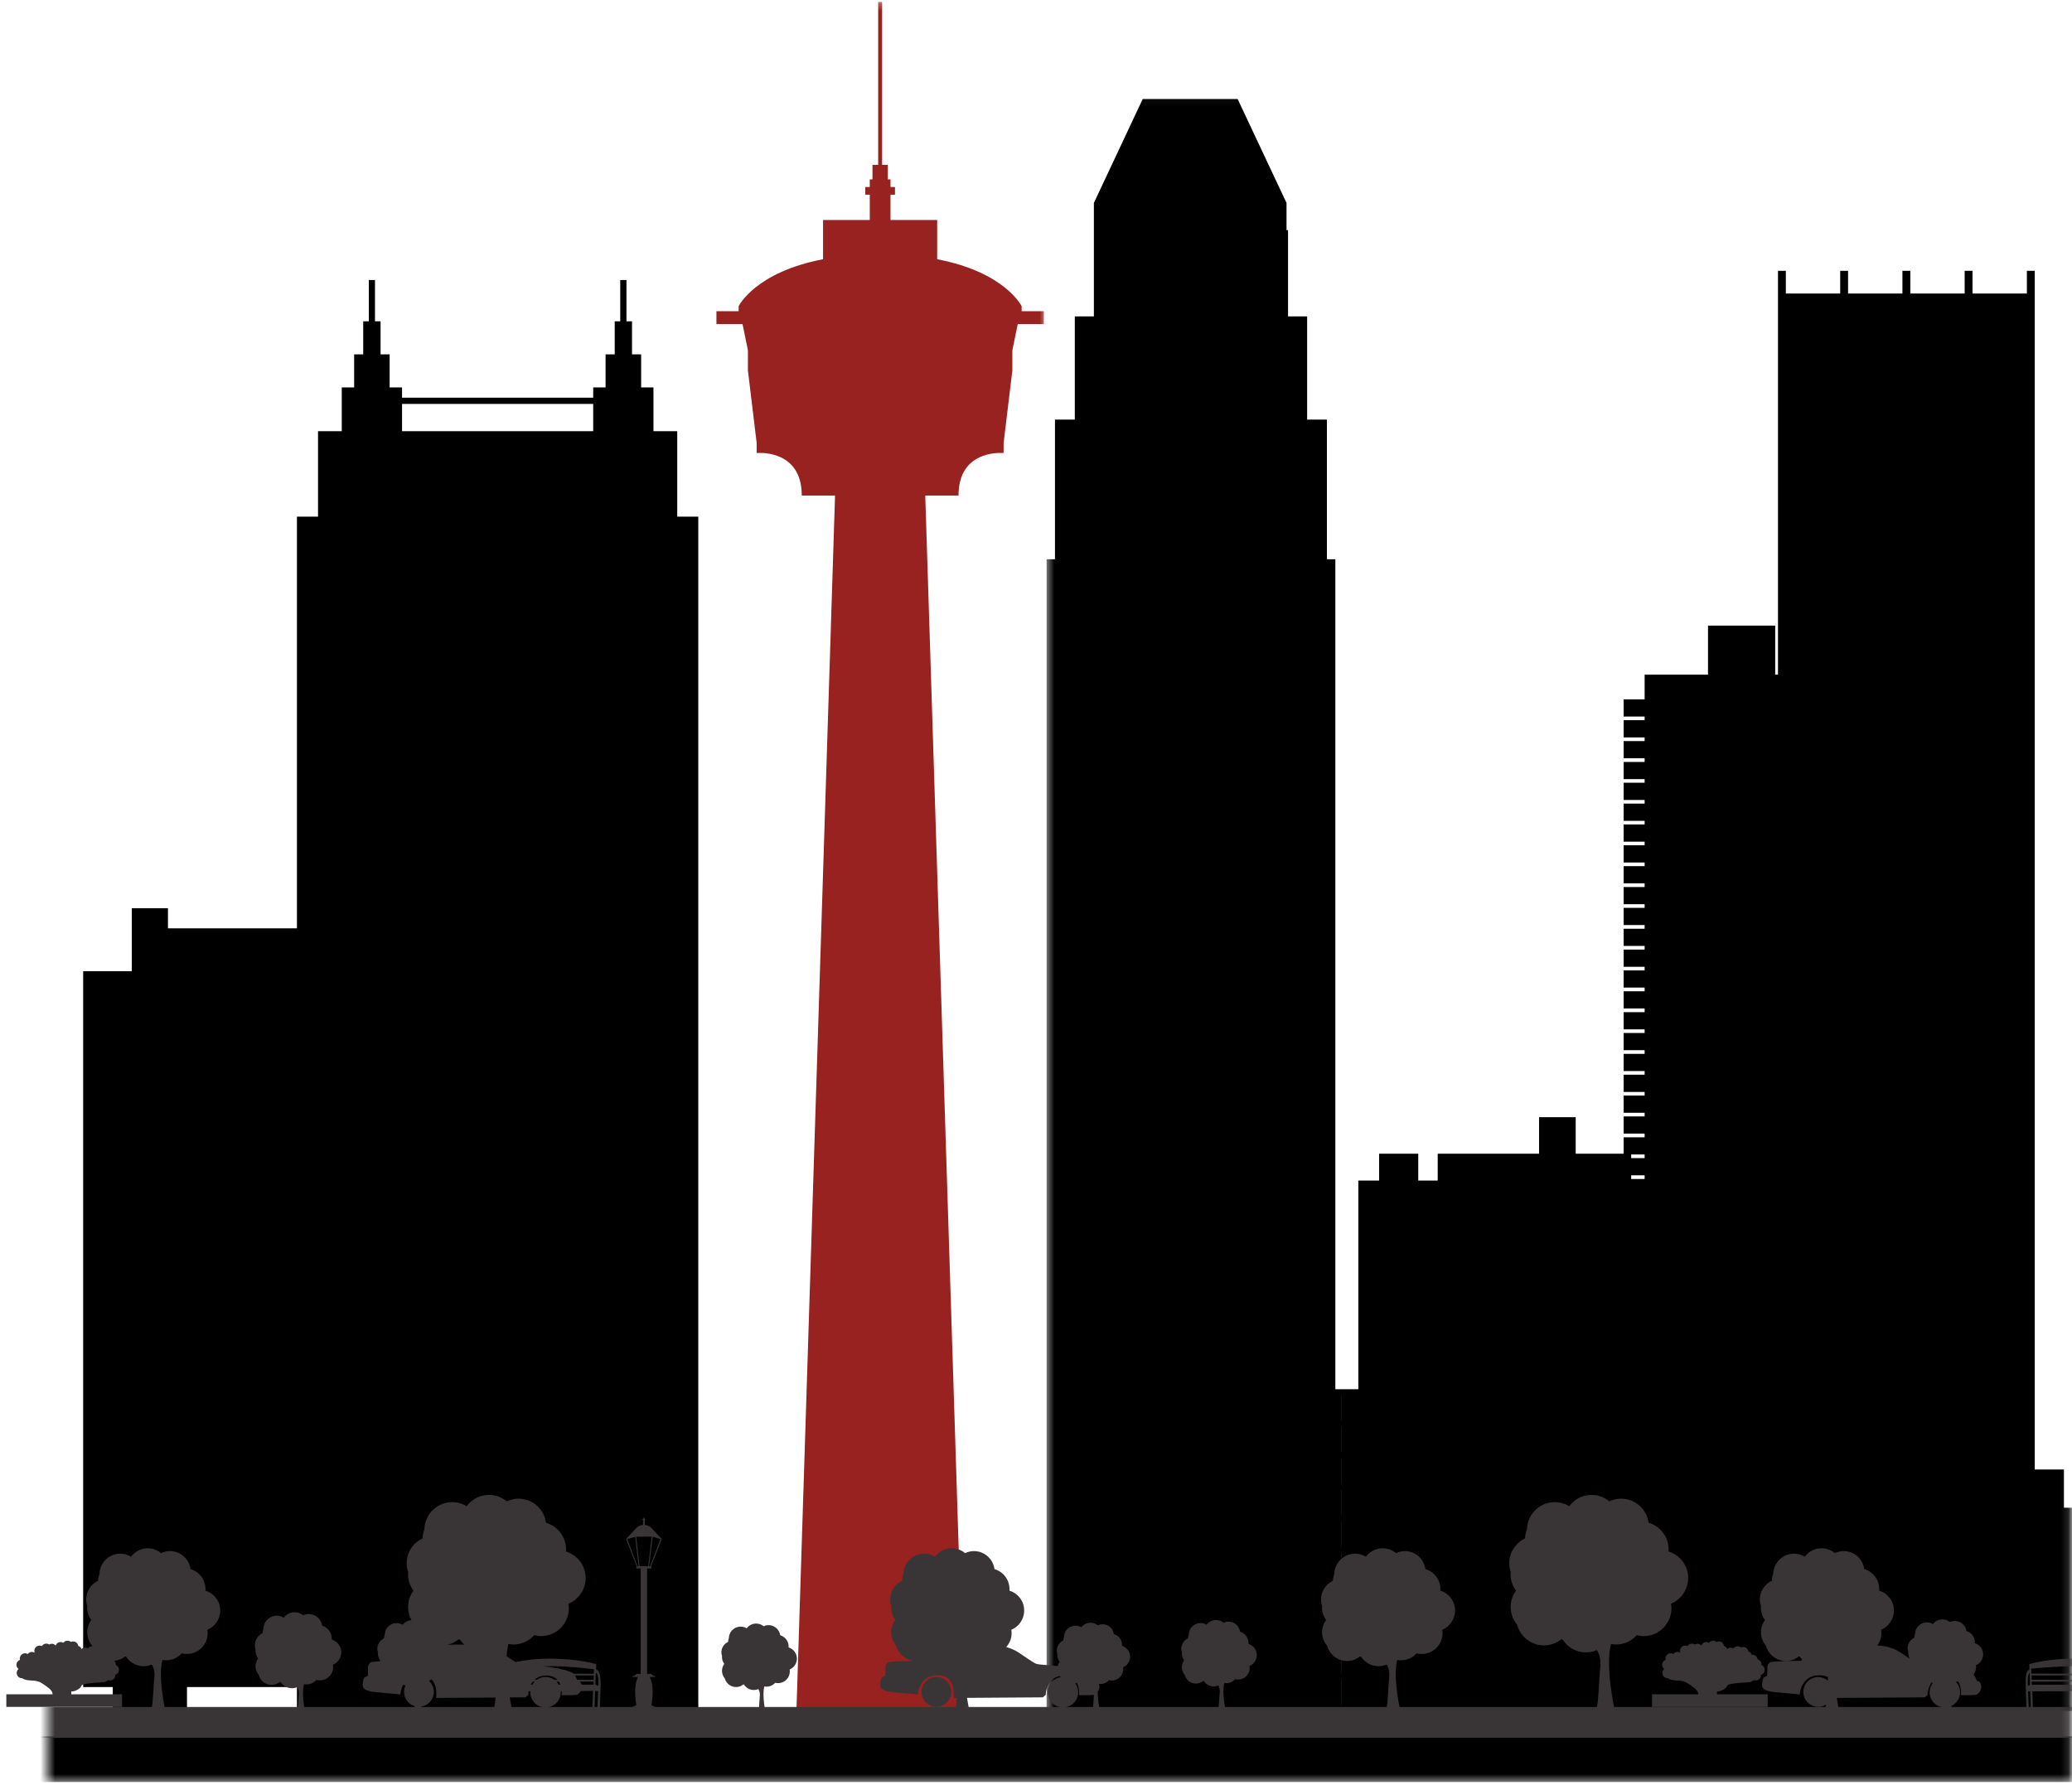 <svg width="282" height="243" viewBox="0 0 282 243" fill="none" xmlns="http://www.w3.org/2000/svg">
<mask id="mask0_17_431" style="mask-type:luminance" maskUnits="userSpaceOnUse" x="96" y="0" width="47" height="234">
<path d="M96.501 0.265H142.434V233.514H96.501V0.265Z" fill="white"/>
</mask>
<g mask="url(#mask0_17_431)">
<path d="M139.046 41.682C139.046 41.682 136.807 37.053 127.549 35.288V29.941H121.197V26.503H121.807V25.456H121.197V24.415H120.831V22.441H120.056V0.265H119.518V22.441H118.743V24.415H118.377V25.456H117.767V26.503H118.377V29.941H112.018V35.288C102.76 37.053 100.528 41.682 100.528 41.682V42.364H97.506V44.115H101.059L101.791 47.675V50.424L102.982 60.292V61.656H103.8C105.466 61.756 109.119 62.488 109.119 67.455C109.743 67.455 111.444 67.455 113.64 67.455V67.763L108.394 232.897H131.18L125.934 67.684V67.455C128.123 67.455 129.831 67.455 130.455 67.455C130.455 62.488 134.109 61.756 135.781 61.656H136.592V60.292L137.783 50.424V47.675L138.515 44.115H142.068V42.364H139.046V41.682Z" fill="#972220"/>
</g>
<path d="M54.718 54.981H80.734V58.692H54.718V54.981ZM92.174 65.266V58.692H88.937V52.735H87.258V48.235H86.016V43.735H85.262V38.115H84.416V43.735H83.662V48.235H82.42V52.735H80.734V54.134H54.718V52.735H53.031V48.235H51.797V43.735H51.036V38.115H50.196V43.735H49.435V48.235H48.201V52.735H46.514V58.692H43.285V70.325H40.414V126.363H22.859V123.628H17.936V132.197H11.319V229.638H15.345V232.896H25.45V229.638H40.414V232.896H95.037V70.325H92.174V65.266Z" fill="black"/>
<mask id="mask1_17_431" style="mask-type:luminance" maskUnits="userSpaceOnUse" x="142" y="13" width="140" height="221">
<path d="M142.434 13.04H281.866V233.514H142.434V13.04Z" fill="white"/>
</mask>
<g mask="url(#mask1_17_431)">
<path d="M182.531 232.086V228.598H182.538V232.086H182.531ZM182.538 189.907V193.395H182.531V189.907H182.538ZM222.004 157.144H223.834V157.64H222.004V157.144ZM286.28 134.135H347.442V143.006H342.684V140.767H335.557V143.006H328.215V140.767H321.081V143.006H319.517V140.767H315.167V143.006H302.479V140.767H289.287V143.006H286.28V134.135ZM182.531 227.514V224.299H182.538V227.787H182.531V227.514ZM182.538 194.981V197.694H182.531V194.206H182.538V194.981ZM222.004 159.979H223.834V160.482H222.004V159.979ZM182.531 223.208V220H182.538V223.488H182.531V223.208ZM182.538 199.28V201.993H182.531V198.512H182.538V199.28ZM182.531 218.909V215.708H182.538V219.189H182.531V218.909ZM182.538 203.579V206.292H182.531V202.804H182.538V203.579ZM182.531 214.617V211.402H182.538V214.89H182.531V214.617ZM182.538 207.878V210.591H182.531V207.103H182.538V207.878ZM350.291 175.273V131.925H283.424V205.23H280.905V200.026H276.929V36.86H275.859V39.953H268.46V36.86H267.391V39.953H259.999V36.86H258.922V39.953H251.523V36.86H250.453V39.953H243.054V36.86H241.984V91.835H241.604V85.153H232.461V91.835H223.834V95.194H220.978V97.533H223.834V98.028H220.978V100.375H223.834V100.87H220.978V103.21H223.834V103.712H220.978V106.052H223.834V106.547H220.978V108.887H223.834V109.389H220.978V111.729H223.834V112.224H220.978V114.564H223.834V115.059H220.978V117.399H223.834V117.901H220.978V120.241H223.834V120.743H220.978V123.083H223.834V123.578H220.978V125.918H223.834V126.42H220.978V128.76H223.834V129.255H220.978V131.602H223.834V132.09H220.978V134.43H223.834V134.932H220.978V137.272H223.834V137.774H220.978V140.114H223.834V140.609H220.978V142.949H223.834V143.451H220.978V145.791H223.834V146.286H220.978V148.633H223.834V149.121H220.978V151.468H223.834V151.963H220.978V154.302H223.834V154.805H220.978V157.037H214.454V152.07H209.466V157.037H195.672V160.697H193.024V157.037H187.698V160.697H184.871V189.096H181.742V76.124H180.593V57.113H177.902V43.068H175.304V31.326H175.096V27.623L168.443 13.477H155.524L148.879 27.623V43.068H146.281V57.113H143.582V76.124H142.441V232.897H356.334V232.179H354.109V230.464H356.334V228.619H354.109V226.897H356.334V225.059H354.109V223.33H356.334V221.493H354.109V219.77H356.334V217.933H354.109V216.203H356.334V214.366H354.109V212.636H356.334V210.799H354.109V209.076H356.334V207.239H354.109V205.517H356.334V203.672H354.109V201.95H356.334V200.105H354.109V198.383H356.334V196.538H354.109V194.823H356.334V192.979H354.109V191.256H356.334V189.412H354.109V187.689H356.334V185.852H354.109V184.122H356.334V182.292H354.109V180.563H356.334V178.725H354.109V176.996H356.334V175.273H350.291Z" fill="black"/>
</g>
<mask id="mask2_17_431" style="mask-type:luminance" maskUnits="userSpaceOnUse" x="6" y="235" width="276" height="8">
<path d="M6.474 235.904H281.866V242.564H6.474V235.904Z" fill="white"/>
</mask>
<g mask="url(#mask2_17_431)">
<path d="M571.361 236.342V242.564H-202.374V236.342H571.361Z" fill="black"/>
</g>
<mask id="mask3_17_431" style="mask-type:luminance" maskUnits="userSpaceOnUse" x="6" y="231" width="276" height="7">
<path d="M6.474 231.677H281.866V237.188H6.474V231.677Z" fill="white"/>
</mask>
<g mask="url(#mask3_17_431)">
<path d="M571.361 236.55H-202.381V232.344H571.361V236.55Z" fill="#393536"/>
</g>
<mask id="mask4_17_431" style="mask-type:luminance" maskUnits="userSpaceOnUse" x="274" y="224" width="8" height="10">
<path d="M274.718 224.327H281.866V233.514H274.718V224.327Z" fill="white"/>
</mask>
<g mask="url(#mask4_17_431)">
<path d="M288.706 229.473L288.297 229.308L288.362 227.679C288.807 227.779 288.706 229.473 288.706 229.473ZM288.082 227.829L276.484 227.801L276.455 227.126C276.455 227.126 279.986 226.796 282.412 226.796C284.852 226.796 288.11 227.212 288.11 227.212L288.082 227.829ZM288.067 228.655L276.52 228.648L276.505 228.059H288.082L288.067 228.655ZM288.06 229.315L276.527 229.322L276.52 228.899L288.067 228.892L288.06 229.315ZM275.996 229.48C275.996 229.48 275.91 227.851 276.24 227.7L276.283 229.344L275.996 229.48ZM288.412 227.248C288.426 226.581 288.412 226.473 288.412 226.473L288.153 226.459C288.153 226.459 285.986 225.82 282.448 225.77C278.902 225.727 276.434 226.459 276.434 226.459L276.19 226.473L276.197 227.277C276.197 227.277 275.694 227.32 275.694 228.683C275.694 230.047 275.824 233.176 275.824 233.176H276.139L276.024 230.212H276.319L276.398 232.545H276.67L276.606 230.227L285.254 230.198L287.988 230.155L287.895 232.437H288.182L288.268 230.176H288.692L288.555 233.104L288.893 233.119L289 230.191C289 230.191 289.244 227.442 288.412 227.248Z" fill="#393536"/>
</g>
<path d="M86.447 209.199L86.92 213.182H86.763L85.37 209.5L86.447 209.199ZM88.7 209.163L88.227 213.182H87.042L86.583 209.177L88.7 209.163ZM89.899 209.5L88.492 213.182H88.341L88.837 209.177L89.899 209.5ZM88.557 207.892C88.557 207.892 88.227 207.613 87.76 207.569C87.76 207.462 87.746 207.146 87.746 207.024C87.746 206.895 87.789 206.888 87.868 206.816C87.703 206.816 87.631 206.493 87.631 206.493C87.631 206.493 87.566 206.816 87.401 206.816C87.48 206.888 87.523 206.895 87.523 207.024C87.523 207.146 87.509 207.462 87.502 207.569C87.042 207.62 86.698 207.892 86.698 207.892L85.205 209.479L86.683 213.268H86.612V213.498H87.2V227.808C87.186 227.815 87.171 227.837 87.157 227.851H86.59V227.981H86.389V228.124H86.102V228.268H86.841C86.124 229.588 86.597 232.014 86.597 232.014H86.59V232.143H86.389V232.287H86.102V232.43H89.159V232.287H88.873V232.143H88.671V232.014H88.679C88.679 232.014 89.145 229.588 88.427 228.268H89.159V228.124H88.873V227.981H88.671V227.851H88.105C88.09 227.837 88.076 227.823 88.069 227.815V213.498H88.657V213.268H88.585L90.064 209.486L88.557 207.892Z" fill="#393536"/>
<path d="M81.437 229.473L81.028 229.308L81.092 227.679C81.53 227.78 81.437 229.473 81.437 229.473ZM80.805 227.83L78.092 227.823C77.877 227.643 77.325 227.392 76.033 227.112C75.451 226.99 74.698 226.89 73.937 226.811C74.353 226.804 74.762 226.796 75.143 226.796C77.576 226.796 80.834 227.213 80.834 227.213L80.805 227.83ZM80.798 228.655H78.537C78.451 228.375 78.322 228.203 78.25 228.059H80.805L80.798 228.655ZM80.784 229.315H79.169C79.119 229.136 79.033 228.985 78.882 228.892H80.798L80.784 229.315ZM76.04 229.315C75.954 229.165 75.853 229.021 75.731 228.899H76.061C76.147 229.028 76.212 229.172 76.269 229.315H76.04ZM72.236 229.323C72.315 229.179 72.401 229.028 72.523 228.899H72.76C72.638 229.028 72.53 229.165 72.444 229.323H72.236ZM60.897 223.883C61.485 223.746 62.016 223.481 62.468 223.107C62.547 223.165 62.612 223.237 62.691 223.287C62.834 223.495 62.999 223.689 63.186 223.868C62.404 223.847 61.643 223.847 60.897 223.883ZM75.444 228.655C75.107 228.411 74.698 228.26 74.246 228.26C73.801 228.26 73.384 228.411 73.047 228.655H72.746C73.112 228.318 73.628 228.074 74.375 228.074C75.093 228.074 75.559 228.318 75.868 228.655H75.444ZM81.135 227.249C81.157 226.581 81.135 226.473 81.135 226.473L80.884 226.459C80.884 226.459 78.71 225.82 75.179 225.77C72.975 225.749 71.188 226.021 70.148 226.229C69.997 226.129 69.789 225.993 69.466 225.792C69.293 225.677 69.121 225.562 68.956 225.44C68.992 224.83 69.071 224.256 69.207 223.768C69.43 223.818 69.659 223.847 69.896 223.847C71.016 223.847 72.014 223.351 72.71 222.576C73.004 222.655 73.313 222.706 73.628 222.706C75.724 222.706 77.425 221.005 77.425 218.909C77.425 218.701 77.396 218.5 77.368 218.299C78.738 217.725 79.707 216.368 79.707 214.789C79.707 213.088 78.573 211.667 77.037 211.187C77.159 209.378 75.997 207.763 74.31 207.275C74.081 205.567 72.71 204.182 70.923 204.017C70.227 203.945 69.566 204.089 68.971 204.361C68.404 203.895 67.693 203.579 66.911 203.5C65.533 203.371 64.277 203.988 63.509 205.022C63.035 204.735 62.504 204.541 61.916 204.483C59.834 204.282 57.976 205.811 57.775 207.9C57.767 207.986 57.767 208.065 57.767 208.144C57.609 208.531 57.516 208.955 57.502 209.4C56.346 209.952 55.499 211.065 55.363 212.435C55.313 212.988 55.385 213.519 55.557 214.007C55.55 214.093 55.535 214.194 55.535 214.287C55.535 215.12 55.808 215.887 56.267 216.512C55.887 217.043 55.629 217.667 55.564 218.371C55.485 219.153 55.65 219.892 56.002 220.531C55.514 220.56 55.076 220.789 54.796 221.162C54.595 221.04 54.373 220.962 54.122 220.933C53.239 220.854 52.456 221.5 52.378 222.383C52.378 222.411 52.378 222.44 52.378 222.469C52.306 222.634 52.27 222.82 52.263 223.007C51.775 223.237 51.416 223.717 51.358 224.292C51.337 224.521 51.373 224.729 51.445 224.93C51.437 224.981 51.43 225.024 51.43 225.074C51.43 225.426 51.552 225.749 51.746 226.007C51.717 226.05 51.689 226.093 51.66 226.143C51.114 226.165 50.669 226.201 50.497 226.251C50.303 226.351 50.074 226.603 50.081 227.026C50.088 227.083 50.088 227.155 50.088 227.22C50.088 227.557 50.088 228.103 50.024 228.153C49.952 228.189 49.478 228.196 49.428 228.82C49.363 229.43 48.983 230.141 51.229 230.342C53.468 230.536 54.488 230.65 54.488 230.65C54.488 230.65 54.516 229.961 54.889 229.301C54.983 229.359 55.083 229.402 55.184 229.445C55.062 229.71 54.99 229.997 54.99 230.306C54.99 231.225 55.607 232 56.454 232.244C56.425 232.509 56.397 232.703 56.368 232.739C56.82 232.739 57.38 232.739 57.38 232.739C57.38 232.739 57.344 232.567 57.301 232.301C58.284 232.172 59.045 231.332 59.045 230.306C59.045 229.717 58.794 229.186 58.392 228.82C58.499 228.748 58.593 228.662 58.679 228.576C58.693 228.583 58.708 228.583 58.715 228.583C59.633 229.473 59.346 231.124 59.346 231.124L67.442 231.067C67.385 231.82 67.313 232.344 67.227 232.43C67.65 232.43 68.117 232.43 68.526 232.43C68.54 232.875 68.554 233.177 68.554 233.177H68.863L68.834 232.43C68.942 232.43 69.035 232.43 69.129 232.43V232.545H69.401L69.394 232.43C69.545 232.43 69.631 232.43 69.631 232.43C69.631 232.43 69.516 231.892 69.373 231.052L71.511 231.038L71.913 230.686V230.528C71.913 230.528 71.913 230.399 71.949 230.213H72.186C72.179 230.256 72.171 230.299 72.171 230.342C72.171 231.49 73.097 232.416 74.246 232.416C75.387 232.416 76.32 231.49 76.32 230.342C76.32 230.292 76.312 230.248 76.312 230.198H76.442C76.47 230.521 76.434 230.744 76.434 230.744C76.434 230.744 77.978 230.765 78.415 230.708C78.659 230.679 78.889 230.442 79.033 230.184L80.712 230.155L80.619 232.437H80.913L80.999 230.177H81.415L81.279 233.105L81.623 233.119L81.724 230.191C81.724 230.191 81.968 227.442 81.135 227.249Z" fill="#393536"/>
<path d="M269.909 225.189C269.909 224.478 269.436 223.875 268.783 223.674C268.84 222.906 268.352 222.224 267.634 222.024C267.534 221.299 266.96 220.717 266.206 220.646C265.912 220.617 265.632 220.674 265.381 220.789C265.137 220.595 264.842 220.459 264.512 220.43C263.931 220.373 263.393 220.638 263.07 221.069C262.869 220.947 262.654 220.861 262.402 220.847C261.52 220.76 260.737 221.406 260.651 222.282C260.651 222.311 260.651 222.347 260.651 222.375C260.587 222.54 260.551 222.72 260.544 222.913C260.055 223.15 259.697 223.617 259.639 224.198C259.611 224.428 259.646 224.657 259.718 224.858C259.718 224.901 259.711 224.937 259.711 224.98C259.711 225.282 259.797 225.569 259.948 225.806C259.933 225.799 259.926 225.791 259.919 225.791C258.85 225.11 258.032 224.22 255.943 224.012C255.8 223.99 255.649 223.983 255.505 223.968C255.85 223.502 256.058 222.928 256.058 222.303C256.058 222.146 256.044 221.988 256.015 221.844C257.041 221.421 257.766 220.402 257.766 219.217C257.766 217.94 256.919 216.878 255.764 216.519C255.857 215.162 254.996 213.95 253.725 213.584C253.553 212.313 252.527 211.273 251.192 211.143C250.675 211.093 250.166 211.201 249.728 211.409C249.304 211.05 248.773 210.82 248.178 210.756C247.159 210.655 246.211 211.129 245.63 211.897C245.278 211.682 244.884 211.538 244.446 211.495C242.881 211.344 241.489 212.493 241.338 214.057C241.338 214.115 241.345 214.165 241.345 214.222C241.223 214.517 241.152 214.839 241.144 215.17C240.276 215.593 239.637 216.426 239.53 217.452C239.494 217.861 239.551 218.263 239.68 218.629C239.666 218.701 239.659 218.765 239.659 218.837C239.659 219.469 239.867 220.043 240.219 220.516C239.931 220.904 239.731 221.378 239.68 221.902C239.608 222.698 239.86 223.445 240.341 224.012C240.678 225.21 241.769 226.093 243.075 226.093C243.75 226.093 244.367 225.842 244.855 225.447C244.905 225.49 244.962 225.54 245.02 225.583C245.106 225.698 245.185 225.799 245.278 225.906C245.228 225.956 245.178 226.007 245.128 226.064C245.128 226.064 241.503 226.093 240.943 226.251C240.75 226.351 240.527 226.602 240.534 227.026C240.541 227.098 240.541 227.184 240.541 227.27C240.541 227.607 240.534 228.11 240.47 228.153C240.405 228.188 239.931 228.196 239.874 228.82C239.817 229.43 239.436 230.141 241.675 230.342C243.922 230.535 244.941 230.65 244.941 230.65C244.941 230.65 245.063 227.98 247.69 228.038C248.149 228.045 248.508 228.145 248.795 228.303C248.781 228.454 248.773 228.605 248.766 228.755C248.415 228.461 247.962 228.275 247.467 228.275C246.348 228.275 245.436 229.186 245.436 230.306C245.436 231.425 246.348 232.337 247.467 232.337C247.848 232.337 248.214 232.222 248.522 232.035C248.493 232.251 248.45 232.394 248.415 232.43C249.226 232.43 250.223 232.43 250.223 232.43C250.223 232.43 250.108 231.899 249.986 231.124L261.965 231.038L262.359 230.686V230.528C262.359 230.528 262.388 229.681 262.905 228.985C262.948 229.028 262.991 229.064 263.041 229.1C262.783 229.444 262.625 229.875 262.625 230.342C262.625 231.49 263.551 232.416 264.692 232.416H264.699C264.685 232.538 264.663 232.617 264.642 232.638C265.101 232.638 265.653 232.638 265.653 232.638C265.653 232.638 265.625 232.473 265.575 232.215C266.285 231.877 266.773 231.167 266.773 230.342C266.773 229.796 266.558 229.308 266.22 228.942C266.307 228.913 266.393 228.885 266.472 228.849C267.024 229.631 266.888 230.743 266.888 230.743C266.888 230.743 268.431 230.765 268.869 230.708C269.307 230.65 269.701 229.947 269.658 229.552C269.615 229.15 269.479 228.834 269.027 228.799C268.955 228.375 268.704 228.153 268.653 227.973C268.646 227.952 268.639 227.93 268.61 227.901C268.818 227.629 268.948 227.291 268.948 226.925C268.948 226.839 268.933 226.76 268.919 226.674C269.5 226.437 269.909 225.863 269.909 225.189Z" fill="#393536"/>
<path d="M227.487 218.909C227.487 218.701 227.458 218.5 227.422 218.299C228.793 217.725 229.762 216.368 229.762 214.789C229.762 213.088 228.635 211.667 227.092 211.187C227.221 209.378 226.059 207.763 224.372 207.275C224.135 205.567 222.772 204.182 220.984 204.017C220.288 203.945 219.628 204.089 219.025 204.361C218.458 203.895 217.755 203.579 216.965 203.5C215.595 203.371 214.339 203.988 213.571 205.022C213.097 204.735 212.566 204.541 211.977 204.483C209.889 204.282 208.037 205.811 207.836 207.9C207.829 207.986 207.829 208.065 207.822 208.151C207.671 208.538 207.578 208.955 207.556 209.4C206.408 209.952 205.561 211.065 205.425 212.435C205.375 212.988 205.446 213.512 205.612 214.007C205.604 214.093 205.59 214.187 205.59 214.287C205.59 215.12 205.863 215.887 206.329 216.512C205.942 217.043 205.691 217.667 205.619 218.371C205.518 219.426 205.863 220.416 206.487 221.17C206.925 222.784 208.396 223.969 210.147 223.969C211.059 223.969 211.877 223.639 212.53 223.107C212.602 223.165 212.674 223.237 212.753 223.287C213.434 224.27 214.554 224.923 215.839 224.923C216.37 224.923 216.872 224.808 217.331 224.607C217.769 225.282 217.834 226.057 217.827 226.495C217.611 228.842 217.525 232.193 217.288 232.43C218.372 232.43 219.693 232.43 219.693 232.43C219.693 232.43 218.444 226.682 219.269 223.768C219.492 223.811 219.714 223.847 219.951 223.847C221.078 223.847 222.068 223.351 222.772 222.576C223.059 222.655 223.367 222.706 223.69 222.706C225.786 222.706 227.487 221.005 227.487 218.909Z" fill="#393536"/>
<path d="M169.921 223.768C169.971 223 169.49 222.318 168.773 222.11C168.679 221.399 168.098 220.811 167.344 220.732C167.05 220.71 166.77 220.775 166.519 220.89C166.282 220.689 165.981 220.552 165.651 220.524C165.069 220.466 164.538 220.732 164.215 221.162C164.014 221.04 163.792 220.961 163.541 220.933C162.665 220.854 161.883 221.5 161.797 222.382C161.79 222.411 161.797 222.44 161.797 222.469C161.732 222.634 161.696 222.82 161.682 223.007C161.194 223.237 160.835 223.717 160.778 224.292C160.756 224.521 160.799 224.729 160.857 224.93C160.849 224.98 160.849 225.024 160.849 225.074C160.849 225.425 160.971 225.748 161.172 226.007C161.007 226.236 160.892 226.502 160.857 226.803C160.813 227.248 160.964 227.672 161.237 227.988C161.424 228.662 162.034 229.165 162.773 229.165C163.153 229.165 163.505 229.021 163.785 228.791C163.821 228.82 163.849 228.863 163.892 228.892C164.179 229.294 164.646 229.559 165.17 229.559C165.4 229.559 165.608 229.509 165.801 229.43C165.988 229.717 166.017 230.04 166.017 230.227C165.923 231.217 165.888 232.631 165.78 232.739C166.239 232.739 166.799 232.739 166.799 232.739C166.799 232.739 166.268 230.306 166.627 229.079C166.713 229.1 166.813 229.107 166.907 229.107C167.388 229.107 167.804 228.906 168.098 228.576C168.22 228.605 168.356 228.626 168.486 228.626C169.368 228.626 170.093 227.909 170.093 227.026C170.093 226.933 170.079 226.846 170.065 226.768C170.646 226.524 171.055 225.957 171.055 225.289C171.055 224.571 170.574 223.969 169.921 223.768Z" fill="#393536"/>
<path d="M124.994 226.071C125.029 226.064 125.073 226.064 125.116 226.057C125.108 226.057 125.101 226.064 125.101 226.064C125.101 226.064 125.058 226.064 124.994 226.071ZM152.711 224.033C152.761 223.287 152.295 222.634 151.598 222.433C151.505 221.736 150.945 221.162 150.206 221.098C149.926 221.069 149.653 221.126 149.409 221.234C149.18 221.047 148.893 220.911 148.563 220.89C148.003 220.832 147.486 221.091 147.17 221.5C146.976 221.385 146.761 221.306 146.517 221.291C145.67 221.205 144.902 221.83 144.823 222.684C144.823 222.713 144.823 222.748 144.823 222.777C144.759 222.935 144.723 223.114 144.716 223.294C144.242 223.524 143.898 223.976 143.84 224.543C143.811 224.758 143.854 224.966 143.919 225.16C143.912 225.21 143.905 225.253 143.905 225.303C143.905 225.641 144.027 225.949 144.221 226.208C144.099 226.373 144.005 226.559 143.955 226.775C142.685 226.653 141.5 226.588 141.271 226.531C140.869 226.437 140.955 226.473 139.893 225.791C139.017 225.239 138.307 224.55 136.95 224.198C137.395 223.689 137.682 223.035 137.682 222.303C137.682 222.146 137.661 221.988 137.639 221.844C138.666 221.421 139.39 220.402 139.39 219.217C139.39 217.94 138.544 216.878 137.388 216.519C137.481 215.162 136.62 213.95 135.35 213.584C135.178 212.313 134.151 211.273 132.816 211.143C132.293 211.093 131.79 211.201 131.352 211.409C130.929 211.05 130.398 210.82 129.809 210.756C128.776 210.655 127.828 211.129 127.262 211.897C126.903 211.682 126.501 211.538 126.063 211.495C124.506 211.344 123.113 212.493 122.963 214.057C122.955 214.115 122.97 214.165 122.963 214.222C122.848 214.517 122.783 214.839 122.769 215.17C121.9 215.593 121.262 216.426 121.161 217.452C121.125 217.861 121.175 218.263 121.297 218.629C121.29 218.701 121.29 218.765 121.29 218.837C121.29 219.469 121.491 220.043 121.843 220.516C121.556 220.904 121.355 221.378 121.305 221.902C121.226 222.698 121.491 223.445 121.972 224.012C122.288 225.138 123.271 225.985 124.484 226.071C123.429 226.086 121.326 226.129 120.924 226.251C120.723 226.351 120.501 226.602 120.508 227.026C120.508 227.083 120.515 227.155 120.515 227.22C120.515 227.557 120.508 228.102 120.443 228.153C120.379 228.188 119.905 228.196 119.848 228.82C119.79 229.43 119.41 230.141 121.649 230.342C123.896 230.535 124.915 230.65 124.915 230.65C124.915 230.65 125.037 227.98 127.663 228.038C130.29 228.088 129.766 231.124 129.766 231.124H130.233C130.175 231.827 130.125 232.351 130.046 232.43C130.857 232.43 131.848 232.43 131.848 232.43C131.848 232.43 131.733 231.899 131.611 231.109L141.938 231.038L142.333 230.686V230.528C142.333 230.528 142.412 228.461 144.278 228.131C144.278 228.131 144.278 228.131 144.285 228.131C144.299 228.181 144.307 228.246 144.335 228.296C143.352 228.461 142.599 229.308 142.599 230.342C142.599 231.49 143.524 232.416 144.665 232.416C145.814 232.416 146.747 231.49 146.747 230.342C146.747 229.897 146.603 229.48 146.359 229.143C146.431 229.114 146.503 229.086 146.56 229.043C146.969 229.803 146.862 230.743 146.862 230.743C146.862 230.743 148.405 230.765 148.842 230.708C148.857 230.708 148.871 230.7 148.885 230.693C148.821 231.605 148.778 232.653 148.699 232.739C149.144 232.739 149.682 232.739 149.682 232.739C149.682 232.739 149.402 231.447 149.395 230.284C149.553 230.047 149.661 229.753 149.632 229.552C149.618 229.416 149.589 229.301 149.546 229.186C149.625 229.208 149.711 229.222 149.79 229.222C150.249 229.222 150.658 229.014 150.938 228.698C151.06 228.727 151.189 228.748 151.318 228.748C152.173 228.748 152.876 228.052 152.876 227.198C152.876 227.105 152.861 227.026 152.854 226.947C153.414 226.71 153.809 226.157 153.809 225.504C153.809 224.815 153.342 224.227 152.711 224.033Z" fill="#393536"/>
<path d="M45.151 223.172C45.215 222.296 44.656 221.514 43.844 221.284C43.73 220.459 43.069 219.792 42.201 219.713C41.871 219.677 41.548 219.741 41.261 219.878C40.988 219.648 40.644 219.497 40.263 219.462C39.603 219.397 38.993 219.698 38.627 220.194C38.397 220.057 38.139 219.964 37.859 219.935C36.847 219.842 35.95 220.574 35.857 221.579C35.857 221.622 35.864 221.658 35.857 221.694C35.785 221.88 35.742 222.088 35.735 222.304C35.175 222.569 34.758 223.115 34.694 223.775C34.672 224.04 34.701 224.292 34.78 224.536C34.78 224.572 34.773 224.615 34.773 224.665C34.773 225.067 34.909 225.44 35.139 225.749C34.945 226 34.816 226.301 34.787 226.638C34.737 227.148 34.902 227.629 35.218 227.995C35.426 228.77 36.129 229.344 36.976 229.344C37.414 229.344 37.809 229.179 38.124 228.921C38.16 228.949 38.196 228.985 38.232 229.014C38.562 229.488 39.1 229.796 39.725 229.796C39.983 229.796 40.22 229.746 40.435 229.646C40.658 229.976 40.687 230.349 40.679 230.564C40.579 231.698 40.536 233.313 40.421 233.428C40.945 233.428 41.584 233.428 41.584 233.428C41.584 233.428 40.981 230.643 41.376 229.244C41.483 229.265 41.598 229.28 41.713 229.28C42.244 229.28 42.732 229.043 43.069 228.662C43.213 228.705 43.356 228.734 43.514 228.734C44.526 228.734 45.344 227.909 45.344 226.897C45.344 226.796 45.33 226.696 45.309 226.603C45.976 226.323 46.443 225.67 46.443 224.909C46.443 224.091 45.897 223.402 45.151 223.172Z" fill="#393536"/>
<path d="M27.962 216.519C28.062 215.162 27.194 213.95 25.931 213.584C25.759 212.313 24.732 211.273 23.39 211.143C22.873 211.093 22.378 211.201 21.933 211.409C21.503 211.05 20.971 210.82 20.383 210.756C19.357 210.655 18.416 211.129 17.835 211.897C17.483 211.682 17.089 211.538 16.651 211.495C15.079 211.344 13.694 212.493 13.543 214.057C13.536 214.115 13.543 214.165 13.543 214.222C13.421 214.517 13.357 214.839 13.342 215.17C12.481 215.593 11.842 216.426 11.742 217.452C11.699 217.861 11.756 218.263 11.886 218.629C11.878 218.701 11.864 218.765 11.864 218.837C11.864 219.469 12.072 220.043 12.417 220.516C12.13 220.904 11.936 221.378 11.886 221.902C11.807 222.698 12.072 223.445 12.546 224.012C12.56 224.04 12.567 224.069 12.575 224.09C12.323 224.076 12.086 224.191 11.95 224.378C11.857 224.327 11.764 224.291 11.649 224.284C11.441 224.256 11.247 224.335 11.103 224.464C11.024 224.263 10.866 224.098 10.651 224.04C10.608 223.724 10.35 223.459 10.012 223.43C9.883 223.416 9.754 223.445 9.646 223.488C9.546 223.402 9.409 223.344 9.259 223.33C9 223.308 8.764 223.423 8.62 223.617C8.534 223.567 8.433 223.524 8.319 223.516C7.988 223.48 7.687 223.681 7.579 223.99C7.45 223.846 7.271 223.746 7.063 223.746C6.926 223.746 6.804 223.789 6.704 223.846C6.589 223.768 6.445 223.724 6.302 223.724C6.036 223.724 5.821 223.861 5.692 224.069C5.599 224.026 5.498 223.997 5.383 223.997C4.989 223.997 4.673 224.32 4.673 224.715C4.673 224.801 4.687 224.88 4.716 224.959L4.709 224.966C4.615 224.909 4.522 224.866 4.414 224.858C4.156 224.837 3.919 224.952 3.768 225.145C3.69 225.095 3.582 225.059 3.474 225.045C3.087 225.009 2.735 225.296 2.699 225.691C2.685 225.777 2.699 225.856 2.721 225.935C2.462 226.028 2.276 226.251 2.24 226.538C2.218 226.803 2.333 227.033 2.527 227.177C2.398 227.291 2.297 227.464 2.276 227.65C2.24 228.052 2.527 228.397 2.922 228.433C2.95 228.433 2.979 228.425 3.001 228.425C3.158 228.54 3.489 228.72 4.17 228.741C5.218 228.784 5.412 228.906 6.216 229.459C6.991 229.997 7.127 230.277 7.17 230.621H0.862V232.337H16.608V230.621H9.704V230.227C9.704 230.227 10.106 230.313 10.723 229.889C11.347 229.473 10.673 229.351 11.95 229.165C13.213 228.978 14.311 229.035 14.376 228.906C14.383 228.899 14.376 228.885 14.369 228.877C14.505 228.856 14.642 228.784 14.749 228.698C14.799 228.712 14.857 228.734 14.914 228.741C15.309 228.777 15.653 228.49 15.697 228.095C15.697 228.052 15.697 228.016 15.689 227.973C15.962 227.894 16.163 227.657 16.192 227.363C16.228 227.04 16.034 226.753 15.747 226.638C15.747 226.631 15.754 226.624 15.754 226.617C15.768 226.401 15.689 226.215 15.553 226.071C16.12 226.014 16.637 225.791 17.06 225.447C17.11 225.49 17.168 225.54 17.225 225.583C17.735 226.315 18.582 226.803 19.543 226.803C19.938 226.803 20.318 226.717 20.656 226.567C20.986 227.083 21.036 227.65 21.029 227.98C20.871 229.746 20.799 232.258 20.62 232.43C21.431 232.43 22.421 232.43 22.421 232.43C22.421 232.43 21.495 228.124 22.105 225.942C22.27 225.978 22.443 225.992 22.622 225.992C23.462 225.992 24.208 225.626 24.725 225.052C24.955 225.102 25.177 225.138 25.421 225.138C26.986 225.138 28.263 223.875 28.263 222.303C28.263 222.146 28.242 221.988 28.22 221.844C29.247 221.421 29.971 220.402 29.971 219.217C29.971 217.94 29.124 216.878 27.962 216.519Z" fill="#393536"/>
<path d="M107.331 224.248C107.389 223.48 106.901 222.799 106.19 222.59C106.082 221.873 105.508 221.291 104.755 221.22C104.46 221.191 104.181 221.248 103.929 221.363C103.685 221.169 103.398 221.033 103.061 221.004C102.48 220.947 101.949 221.212 101.626 221.643C101.425 221.521 101.202 221.442 100.951 221.421C100.075 221.334 99.286 221.98 99.207 222.856C99.207 222.885 99.207 222.913 99.207 222.949C99.135 223.122 99.099 223.294 99.092 223.488C98.604 223.724 98.245 224.191 98.188 224.772C98.166 224.995 98.202 225.21 98.274 225.404C98.267 225.454 98.26 225.504 98.26 225.547C98.26 225.906 98.389 226.222 98.575 226.488C98.41 226.71 98.296 226.976 98.274 227.277C98.231 227.729 98.374 228.145 98.64 228.461C98.834 229.143 99.451 229.638 100.176 229.638C100.571 229.638 100.915 229.502 101.188 229.265C101.231 229.308 101.267 229.344 101.303 229.365C101.59 229.767 102.049 230.04 102.587 230.04C102.81 230.04 103.018 229.997 103.204 229.911C103.398 230.198 103.427 230.521 103.42 230.708C103.334 231.698 103.291 233.112 103.197 233.212C103.649 233.212 104.209 233.212 104.209 233.212C104.209 233.212 103.685 230.786 104.03 229.552C104.13 229.574 104.224 229.588 104.324 229.588C104.791 229.588 105.221 229.38 105.501 229.057C105.63 229.086 105.759 229.107 105.896 229.107C106.786 229.107 107.496 228.389 107.496 227.499C107.496 227.413 107.482 227.327 107.475 227.248C108.049 227.004 108.458 226.437 108.458 225.763C108.458 225.052 107.984 224.449 107.331 224.248Z" fill="#393536"/>
<path d="M127.441 228.275C126.321 228.275 125.41 229.186 125.41 230.306C125.41 231.425 126.321 232.337 127.441 232.337C128.56 232.337 129.472 231.425 129.472 230.306C129.472 229.186 128.56 228.275 127.441 228.275Z" fill="#393536"/>
<path d="M196.031 216.519C196.131 215.162 195.263 213.95 193.992 213.584C193.82 212.313 192.794 211.273 191.459 211.143C190.935 211.093 190.44 211.201 189.995 211.409C189.571 211.05 189.04 210.82 188.452 210.756C187.418 210.655 186.478 211.129 185.904 211.897C185.552 211.682 185.15 211.538 184.713 211.495C183.148 211.344 181.763 212.493 181.605 214.057C181.598 214.115 181.605 214.165 181.605 214.215C181.49 214.517 181.426 214.839 181.411 215.17C180.543 215.593 179.904 216.426 179.804 217.452C179.768 217.861 179.825 218.263 179.947 218.629C179.94 218.701 179.926 218.765 179.926 218.837C179.926 219.469 180.141 220.043 180.485 220.516C180.191 220.904 179.997 221.378 179.947 221.902C179.868 222.698 180.134 223.445 180.615 224.012C180.952 225.21 182.036 226.093 183.342 226.093C184.024 226.093 184.634 225.842 185.122 225.447C185.179 225.49 185.236 225.54 185.294 225.583C185.803 226.315 186.65 226.803 187.605 226.803C188.007 226.803 188.38 226.717 188.717 226.567C189.047 227.083 189.098 227.65 189.09 227.98C188.933 229.746 188.868 232.258 188.689 232.43C189.5 232.43 190.49 232.43 190.49 232.43C190.49 232.43 189.557 228.124 190.167 225.942C190.339 225.978 190.511 225.992 190.684 225.992C191.531 225.992 192.27 225.626 192.794 225.052C193.016 225.102 193.246 225.138 193.483 225.138C195.054 225.138 196.332 223.875 196.332 222.303C196.332 222.146 196.303 221.988 196.282 221.844C197.308 221.421 198.033 220.402 198.033 219.217C198.033 217.94 197.186 216.878 196.031 216.519Z" fill="#393536"/>
<path d="M233.681 230.621V230.227C233.681 230.227 234.083 230.313 234.707 229.889C235.324 229.473 234.65 229.351 235.927 229.165C237.19 228.978 238.288 229.035 238.36 228.906C238.36 228.899 238.353 228.885 238.346 228.877C238.482 228.856 238.619 228.784 238.726 228.698C238.776 228.712 238.834 228.734 238.891 228.741C239.286 228.777 239.63 228.49 239.666 228.095C239.674 228.052 239.674 228.016 239.666 227.973C239.939 227.894 240.14 227.657 240.169 227.363C240.205 227.04 240.011 226.753 239.724 226.638C239.724 226.631 239.731 226.624 239.731 226.617C239.76 226.272 239.537 225.956 239.214 225.87C239.171 225.547 238.92 225.282 238.583 225.253C238.525 225.246 238.475 225.253 238.425 225.26C238.353 225.045 238.181 224.866 237.958 224.808C237.915 224.485 237.657 224.22 237.319 224.191C237.19 224.177 237.068 224.205 236.946 224.256C236.846 224.169 236.709 224.105 236.566 224.09C236.308 224.069 236.071 224.184 235.927 224.378C235.834 224.327 235.741 224.291 235.626 224.284C235.418 224.256 235.224 224.334 235.08 224.464C235.001 224.263 234.843 224.098 234.628 224.04C234.585 223.724 234.327 223.459 233.989 223.43C233.86 223.416 233.731 223.445 233.623 223.488C233.516 223.401 233.387 223.344 233.236 223.33C232.977 223.308 232.741 223.423 232.597 223.617C232.511 223.567 232.41 223.524 232.296 223.516C231.966 223.48 231.664 223.681 231.556 223.99C231.427 223.846 231.248 223.746 231.04 223.746C230.903 223.746 230.781 223.789 230.681 223.846C230.566 223.768 230.422 223.724 230.279 223.724C230.021 223.724 229.798 223.861 229.669 224.069C229.576 224.026 229.475 223.997 229.36 223.997C228.966 223.997 228.65 224.32 228.65 224.715C228.65 224.801 228.671 224.88 228.693 224.959C228.693 224.959 228.686 224.966 228.679 224.966C228.592 224.909 228.499 224.866 228.391 224.858C228.133 224.837 227.896 224.952 227.746 225.145C227.667 225.095 227.559 225.059 227.451 225.045C227.057 225.009 226.712 225.296 226.669 225.691C226.662 225.777 226.676 225.856 226.698 225.935C226.439 226.028 226.253 226.251 226.217 226.538C226.195 226.803 226.31 227.033 226.504 227.177C226.375 227.291 226.274 227.464 226.253 227.65C226.217 228.052 226.504 228.397 226.899 228.433C226.927 228.433 226.956 228.425 226.978 228.425C227.135 228.54 227.458 228.72 228.147 228.741C229.195 228.784 229.389 228.906 230.193 229.459C230.968 229.997 231.104 230.277 231.147 230.621H224.839V232.337H240.585V230.621H233.681Z" fill="#393536"/>
</svg>
